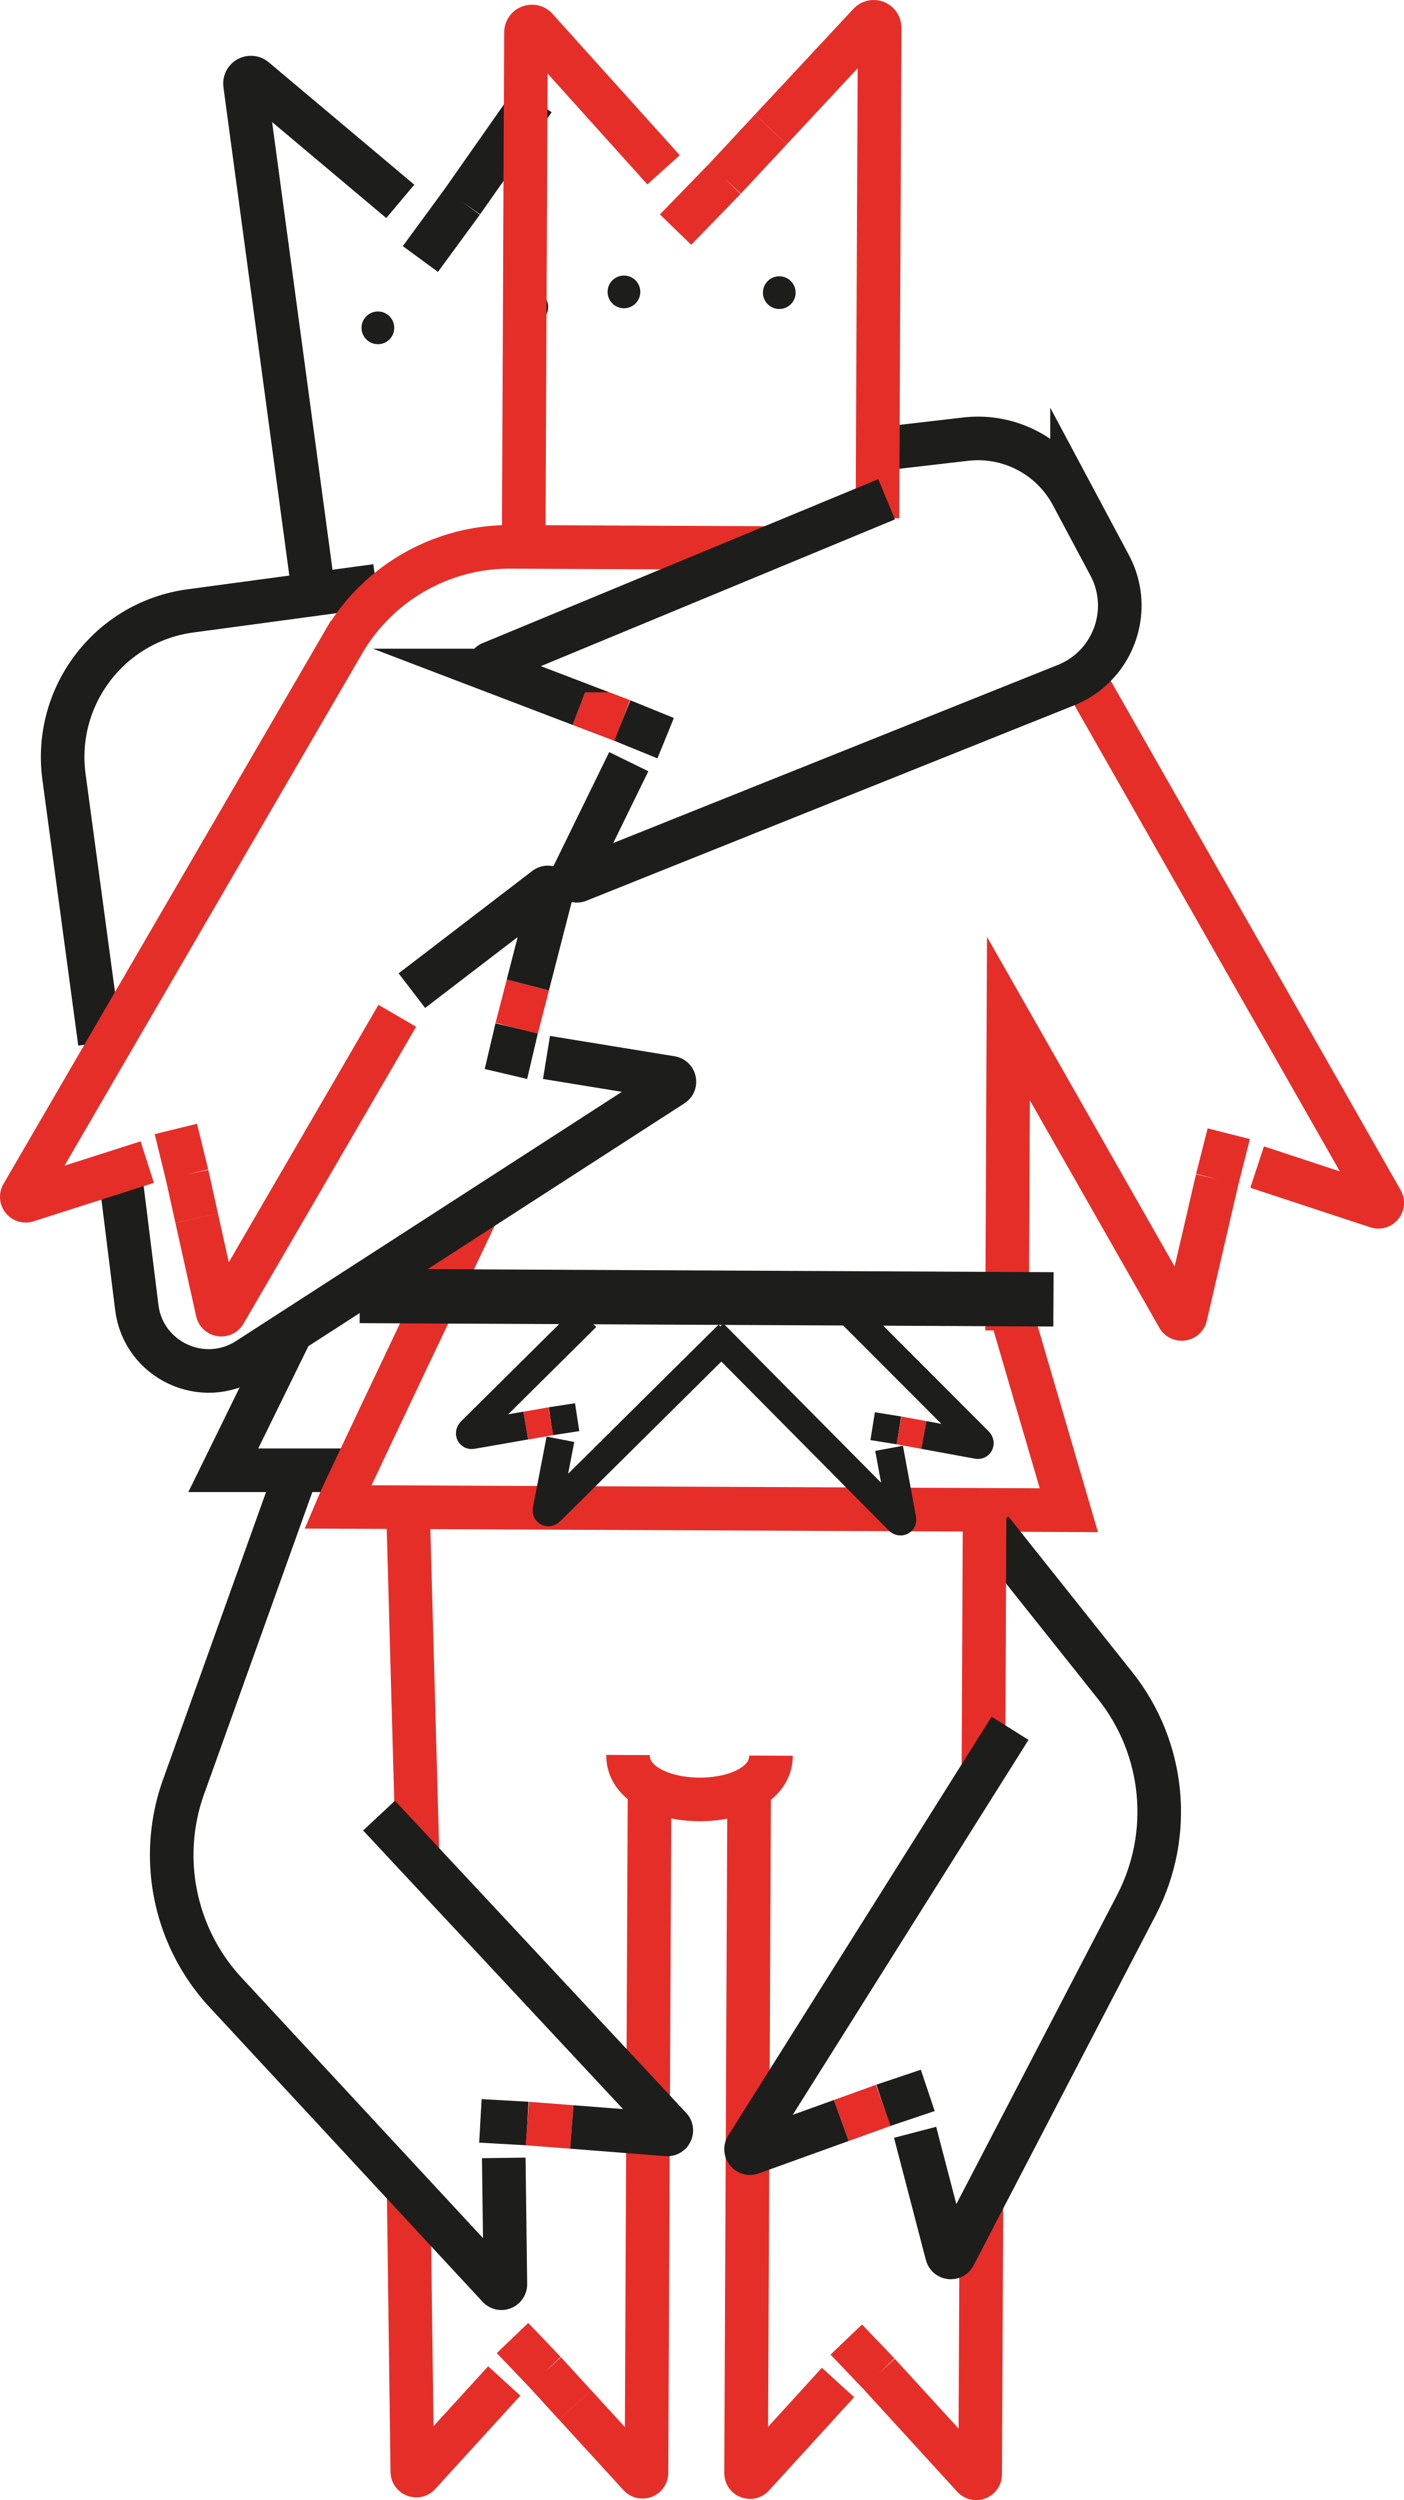 <svg xmlns="http://www.w3.org/2000/svg" id="Livello_2" data-name="Livello 2" viewBox="0 0 232.58 414.01"><defs><style>.cls-1,.cls-2,.cls-3,.cls-4,.cls-5{fill:none;stroke-miterlimit:10}.cls-1,.cls-4{stroke:#1d1d1b}.cls-1,.cls-5{stroke-width:4.67px}.cls-2{stroke:#e62e29}.cls-2,.cls-3,.cls-4{stroke-width:7.22px}.cls-3,.cls-5{stroke:#e62d28}.cls-7{fill:#1d1d1b;stroke-width:0}</style></defs><g id="tecniche"><path d="m178.37 110.15 50.52 88.72c.3.52-.2 1.13-.77.94l-19.87-6.55" class="cls-2"/><path d="m104.16 126.13-9.19 18.79c-.26.54.27 1.11.83.89l80.78-32.35c7.84-3.14 11.22-12.4 7.24-19.85l-6.23-11.67a17.66 17.66 0 0 0-17.6-9.22l-12.88 1.49M48.32 220.36l-11.33 23.11h19.92" class="cls-4"/><path d="m166.83 215.13 10.23 34.96s-105.31-.48-121.16-.55c.62-1.48 9.87-20.98 22.93-48.41" class="cls-2"/><path d="m90.53 175.11 20.65 3.37c.59.1.75.87.25 1.19L41.06 225.1c-7.43 4.79-17.31.18-18.4-8.59l-2.81-22.62m42.48-96.88-30.78 4.15c-13.37 1.8-22.75 14.11-20.95 27.48l5.94 44.03" class="cls-4"/><path d="M52.2 99.98 40.59 13.96c-.12-.89.92-1.46 1.61-.88l24.11 20.27m10.27.07-6.94 9.47m18.79-26.37-11.85 16.9" class="cls-4"/><circle cx="62.6" cy="54.29" r="2.71" class="cls-7"/><circle cx="88.1" cy="50.85" r="2.71" class="cls-7"/><path d="m30.98 194.5-1.85-7.55m3.45 14.77-1.6-7.22m170.66.77 1.91-7.53m-3.58 14.74 1.67-7.21m-1.67 7.21-3.58 15.43c-.13.58-.91.69-1.2.18l-28.14-49.42-.23 51.66M65.81 168.21l-28.59 49.17c-.3.51-1.07.39-1.2-.19l-3.44-15.46m-8.19-9.29-19.93 6.37a.651.651 0 0 1-.76-.95l53.17-91.45a31.86 31.86 0 0 1 27.69-15.85l42.42.19" class="cls-2"/><path d="m174.51 215.17-114.91-.56" style="fill:none;stroke-miterlimit:10;stroke:#1d1d1b;stroke-width:9px"/><path d="m148.91 236.87-4.35-.7" class="cls-1"/><path d="m153.06 237.63-4.15-.76" class="cls-5"/><path d="m140.78 217.3 21.35 21.38c.27.27.14.64-.19.58l-8.89-1.63m-34.89-16.83 30.71 30.99c.27.27.65.15.58-.19l-2.17-11.76m-56.03-4.49 4.36-.67" class="cls-1"/><path d="m87.09 236.08 4.16-.73" class="cls-5"/><path d="m97.13 218.09-19.12 18.95c-.27.27-.15.64.18.58l8.9-1.55m5.75 2.27-2.27 11.74c-.06.33.31.46.58.19l29.53-29.26" class="cls-1"/><path d="m90.27 392.79-5.37-5.62m10.36 11.08-4.99-5.46m17.34-98.5-.52 115.21c0 .59-.73.87-1.13.44l-10.69-11.69m28.84-103.89-.52 115.19c0 .6.73.88 1.13.44l14.1-15.46m6.74-1.49-5.37-5.62m10.36 11.08-4.99-5.46m-77.87-30.38.61 46.64c0 .6.73.88 1.13.44l14.1-15.46M69.2 308.44l-1.57-56.86m82.92 146.92 10.69 11.69c.4.44 1.13.16 1.13-.44l.21-45.89" class="cls-2"/><path d="M104.03 290.62c-.04 9.74 23.65 9.85 23.69.11M86.74 92.16l.39-86.8c0-.9 1.12-1.32 1.72-.65l21.07 23.41m10.17 1.48-8.18 8.42m15.79-16.59-7.61 8.17m25.26 56.22.37-81.22c0-.9-1.09-1.33-1.7-.68l-16.31 17.5" class="cls-2"/><circle cx="103.36" cy="48.34" r="2.71" class="cls-7"/><circle cx="129.09" cy="48.46" r="2.71" class="cls-7"/><path d="m87.35 351.65-7.77-.44" class="cls-4"/><path d="m94.72 352.22-7.37-.57" class="cls-3"/><path d="m94.72 352.22 15.79 1.23c.59.05.93-.66.53-1.09l-48.25-51.7" class="cls-4"/><path d="m83.45 357.34.27 20.92c0 .6-.72.89-1.13.45l-45.2-48.74a33.5 33.5 0 0 1-6.82-34.52l18.63-51.98m97.12 105.17 7.37-2.48" class="cls-4"/><path d="m139.36 351.15 6.96-2.51" class="cls-3"/><path d="m151.59 353.1 5.28 20.24c.15.58.93.67 1.21.14l30.17-58c6.11-11.74 4.73-25.98-3.51-36.34l-20.52-25.77m-61.15-134.06 7.2 2.93" class="cls-4"/><path d="m96.16 116.68 6.91 2.63" class="cls-3"/><path d="m96.16 116.68-14.8-5.65a.648.648 0 0 1 0-1.21l65.51-27.14m-61.28 87.6-1.78 7.57" class="cls-4"/><path d="m87.44 163.11-1.85 7.17" class="cls-3"/><path d="m87.44 163.11 3.95-15.34c.15-.57-.49-1.03-.98-.71l-22.18 16.99" class="cls-4"/><path d="m162.91 292.7.2-43.81" class="cls-2"/><path d="m139.36 351.15-14.9 5.37c-.56.2-1.07-.39-.8-.91l43.66-69.41" class="cls-4"/></g></svg>